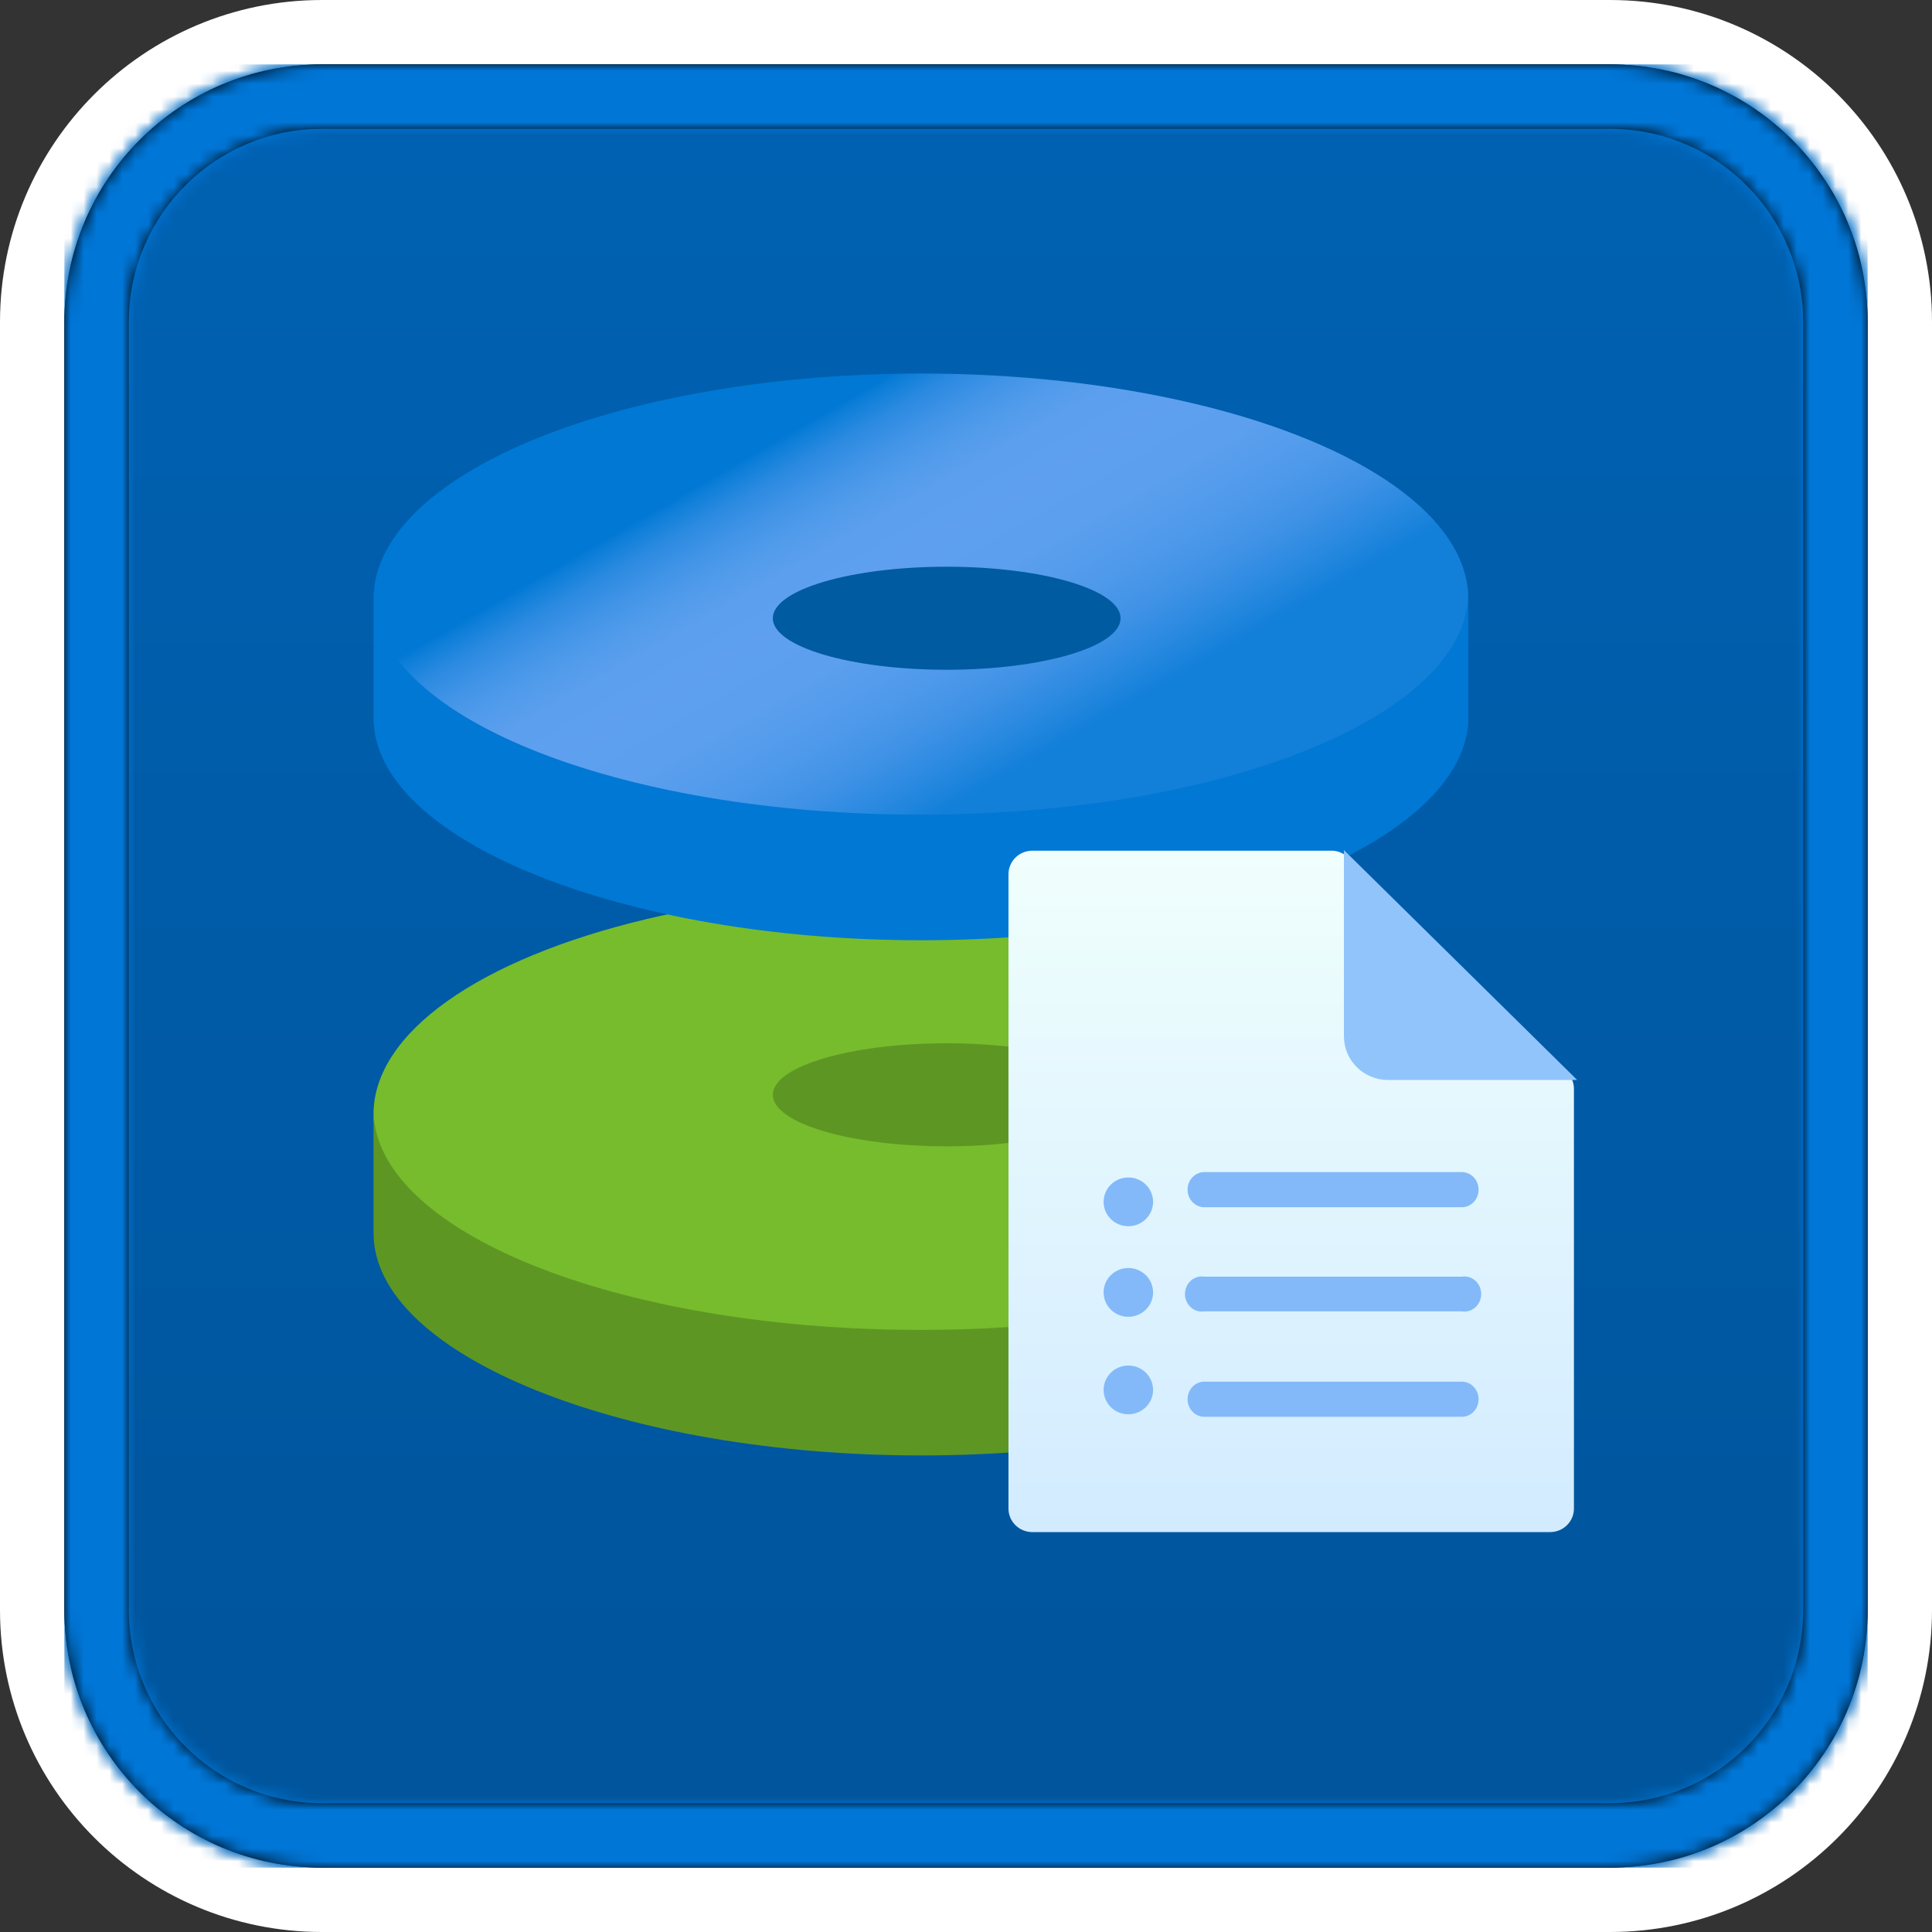 <?xml version="1.0" encoding="UTF-8"?>
<svg width="150px" height="150px" viewBox="0 0 150 150" version="1.1" xmlns="http://www.w3.org/2000/svg" xmlns:xlink="http://www.w3.org/1999/xlink">
    <rect x="0" y="0" width="150" height="150" fill="#333333" stroke="none"/>
    <title>AZ-104: Deploy and manage Azure compute resources/az-104-deploy-and-manage-azure-compute-resources</title>
    <defs>
        <path d="M20,0 L120,0 C131.046,-2.02906125e-15 140,8.954 140,20 L140,120 C140,131.046 131.046,140 120,140 L20,140 C8.954,140 1.3527075e-15,131.046 0,120 L0,20 C-1.3527075e-15,8.954 8.954,2.02906125e-15 20,0 Z" id="path-1"></path>
        <linearGradient x1="50%" y1="0%" x2="50%" y2="100%" id="linearGradient-3">
            <stop stop-color="#0062B3" offset="0%"></stop>
            <stop stop-color="#00549B" offset="100%"></stop>
        </linearGradient>
        <path d="M120,0 C131.046,0 140,8.954 140,20 L140,120 C140,131.046 131.046,140 120,140 L20,140 C8.954,140 0,131.046 0,120 L0,20 C0,8.954 8.954,0 20,0 L120,0 Z M120,5 L20,5 C11.821,5 5.17,11.547 5.003,19.686 L5,20 L5,120 C5,128.179 11.547,134.83 19.686,134.997 L20,135 L120,135 C128.179,135 134.83,128.453 134.997,120.314 L135,120 L135,20 C135,11.821 128.453,5.17 120.314,5.003 L120,5 Z" id="path-4"></path>
        <linearGradient x1="27%" y1="28.6%" x2="76.533%" y2="63.961%" id="linearGradient-6">
            <stop stop-color="#0078D4" offset="0%"></stop>
            <stop stop-color="#0D7ED8" offset="2%"></stop>
            <stop stop-color="#2B8AE0" offset="8%"></stop>
            <stop stop-color="#4194E7" offset="15%"></stop>
            <stop stop-color="#519BEB" offset="22%"></stop>
            <stop stop-color="#5B9FEE" offset="29%"></stop>
            <stop stop-color="#5EA0EF" offset="40%"></stop>
            <stop stop-color="#5B9FEE" offset="55%"></stop>
            <stop stop-color="#509AEB" offset="68%"></stop>
            <stop stop-color="#3F92E6" offset="80%"></stop>
            <stop stop-color="#2688DF" offset="91%"></stop>
            <stop stop-color="#127FD9" offset="99%"></stop>
        </linearGradient>
        <linearGradient x1="50%" y1="100%" x2="50%" y2="0%" id="linearGradient-7">
            <stop stop-color="#D2EBFF" offset="0%"></stop>
            <stop stop-color="#F0FFFD" offset="100%"></stop>
        </linearGradient>
    </defs>
    <g id="Badges" stroke="none" stroke-width="1" fill="none" fill-rule="evenodd">
        <g id="AZ-104:-Deploy-and-manage-Azure-compute-resources" transform="translate(-135, -55)">
            <g id="AZ-104:-Deploy-and-manage-Azure-compute-resources/az-104-deploy-and-manage-azure-compute-resources" transform="translate(160, 80)">
                <g id="Trophy-Plates/Square">
                    <g id="BG" transform="translate(-20, -20)">
                        <mask id="mask-2" fill="white">
                            <use xlink:href="#path-1"></use>
                        </mask>
                        <path stroke="#FFFFFF" stroke-width="5" d="M120,-2.5 L20,-2.5 C13.787,-2.5 8.162,0.018 4.09,4.09 C0.018,8.162 -2.5,13.787 -2.5,20 L-2.5,120 C-2.5,126.213 0.018,131.838 4.09,135.91 C8.162,139.982 13.787,142.5 20,142.5 L120,142.5 C126.213,142.5 131.838,139.982 135.91,135.91 C139.982,131.838 142.5,126.213 142.5,120 L142.5,20 C142.5,13.787 139.982,8.162 135.91,4.09 C131.838,0.018 126.213,-2.5 120,-2.5 Z"></path>
                        <g id="Colors/Microsoft-365/BG-Gradient-3" mask="url(#mask-2)" fill="url(#linearGradient-3)">
                            <rect id="Rectangle" x="0" y="0" width="140" height="140"></rect>
                        </g>
                    </g>
                    <g id="Border" transform="translate(-20, -20)">
                        <mask id="mask-5" fill="white">
                            <use xlink:href="#path-4"></use>
                        </mask>
                        <use fill="#000000" fill-rule="nonzero" xlink:href="#path-4"></use>
                        <g id="Colors/Microsoft-365/Border" mask="url(#mask-5)" fill="#0076D7">
                            <rect id="Microsoft-365/Border" x="0" y="0" width="140" height="140"></rect>
                        </g>
                    </g>
                </g>
                <g id="Icon-compute-41-Disks-(Classic)" transform="translate(4, 4)" fill-rule="nonzero">
                    <ellipse id="Oval" fill="#76BC2D" cx="42.5" cy="57.5" rx="42.5" ry="17.5"></ellipse>
                    <ellipse id="Oval" fill="#5E9624" cx="44.5" cy="56" rx="13.5" ry="4"></ellipse>
                    <ellipse id="Oval" fill="url(#linearGradient-6)" cx="42.5" cy="17.5" rx="42.5" ry="17.5"></ellipse>
                    <ellipse id="Oval" fill="#005BA1" cx="44.5" cy="19" rx="13.5" ry="4"></ellipse>
                    <path d="M42.501,74.253 C66.017,74.253 85,66.523 85,57 L85,57 L85,67.195 L85,67.195 C84.207,76.438 65.507,84 42.501,84 C19.495,84 0.002,76.27 0.002,66.747 L0.002,57 C-0.225,66.523 18.815,74.253 42.501,74.253 Z" id="Path" fill="#5E9624"></path>
                    <path d="M42.501,34.253 C66.017,34.253 85,26.523 85,17 L85,17 L85,27.195 L85,27.195 C84.207,36.438 65.507,44 42.501,44 C19.495,44 0.002,36.27 0.002,26.747 L0.002,17 C-0.225,26.523 18.815,34.253 42.501,34.253 Z" id="Path" fill="#0078D4"></path>
                </g>
                <g id="Group-18" transform="translate(53, 41)">
                    <g id="Group">
                        <path d="M25.496,0.049 L2.149,0.049 C1.127,0.049 0.298,0.866 0.298,1.873 L0.298,51.127 C0.298,52.134 1.127,52.951 2.149,52.951 L42.349,52.951 C43.372,52.951 44.2,52.134 44.2,51.127 L44.2,18.536 C44.2,17.529 43.372,16.713 42.349,16.713 L29.003,16.713 C27.999,16.713 27.185,15.911 27.185,14.922 L27.185,1.873 C27.205,0.919 26.462,0.117 25.496,0.049 Z" id="Path" fill="url(#linearGradient-7)" fill-rule="nonzero"></path>
                        <ellipse id="Oval" fill="#83B9F9" cx="9.604" cy="27.311" rx="1.921" ry="1.893"></ellipse>
                        <ellipse id="Oval" fill="#83B9F9" cx="9.604" cy="34.342" rx="1.921" ry="1.893"></ellipse>
                        <ellipse id="Oval" fill="#83B9F9" cx="9.604" cy="41.913" rx="1.921" ry="1.893"></ellipse>
                        <path d="M44.451,17.847 L26.341,0 L26.341,14.46 C26.341,16.331 27.871,17.847 29.758,17.847 L44.451,17.847 Z" id="Path" fill="#92C4FC" fill-rule="nonzero"></path>
                    </g>
                    <path d="M35.369,25 L15.504,25 C14.785,25 14.203,25.611 14.203,26.364 C14.203,27.118 14.785,27.729 15.504,27.729 L35.496,27.729 C36.215,27.729 36.797,27.118 36.797,26.364 C36.797,25.611 36.215,25 35.496,25 L35.369,25 Z M35.369,33.119 L15.504,33.119 C14.996,33.035 14.489,33.272 14.21,33.724 C13.93,34.176 13.93,34.758 14.21,35.209 C14.489,35.661 14.996,35.898 15.504,35.814 L35.496,35.814 C36.004,35.898 36.511,35.661 36.79,35.209 C37.07,34.758 37.07,34.176 36.79,33.724 C36.511,33.272 36.004,33.035 35.496,33.119 L35.369,33.119 Z M35.369,41.271 L15.504,41.271 C14.785,41.271 14.203,41.882 14.203,42.636 C14.203,43.389 14.785,44 15.504,44 L35.496,44 C36.215,44 36.797,43.389 36.797,42.636 C36.797,41.882 36.215,41.271 35.496,41.271 L35.369,41.271 Z" id="Shape" fill="#83B9F9" fill-rule="nonzero"></path>
                </g>
            </g>
        </g>
    </g>
</svg>